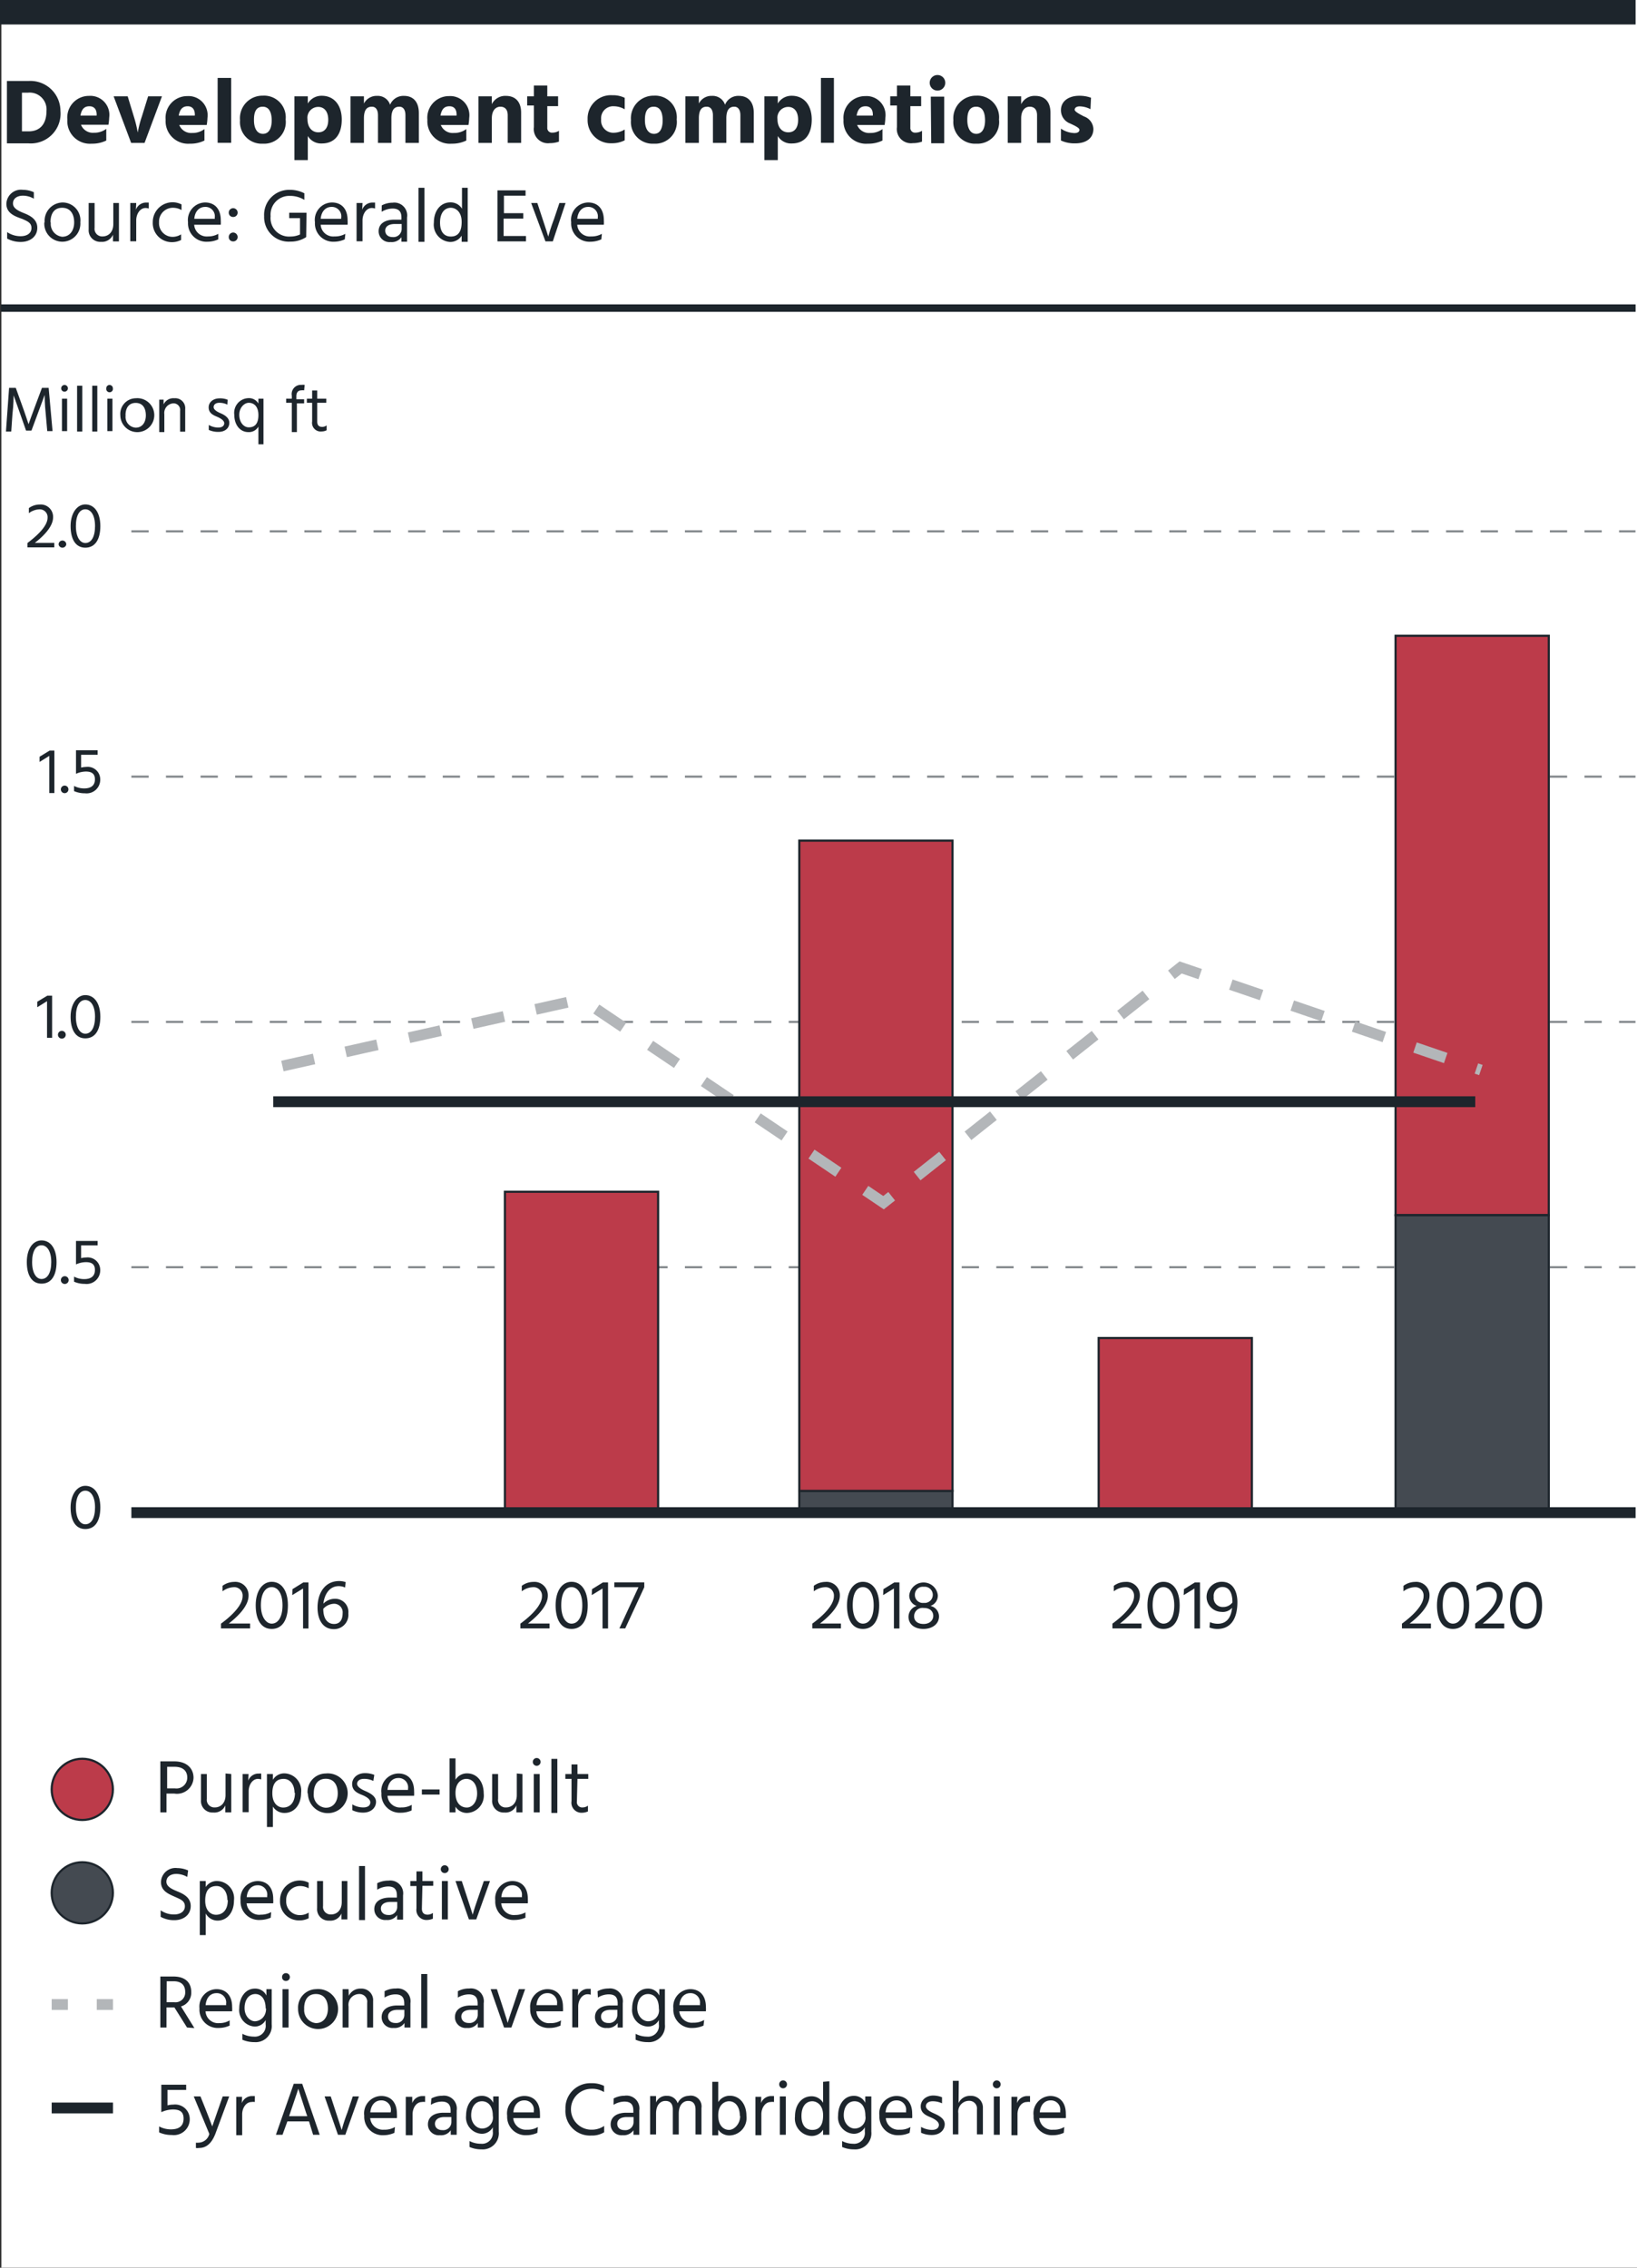 <?xml version="1.0" encoding="UTF-8"?> <svg xmlns="http://www.w3.org/2000/svg" viewBox="0 0 151.41 209.77"><rect x="0" y="0" width="151.41" height="209.77" fill="#333333" stroke="none"/><defs><style>.cls-1{fill:#fff;}.cls-2{fill:#1d252c;}.cls-3{fill:#bc3b4a;}.cls-3,.cls-4,.cls-5,.cls-8,.cls-9{stroke:#1d252c;}.cls-10,.cls-3,.cls-4,.cls-5,.cls-6,.cls-7{stroke-miterlimit:10;}.cls-3,.cls-4{stroke-width:0.2px;}.cls-4{fill:#444a51;}.cls-10,.cls-5,.cls-6,.cls-7,.cls-8,.cls-9{fill:none;}.cls-10,.cls-6{stroke:#b3b6b9;}.cls-7{stroke:#84898d;stroke-width:0.2px;stroke-dasharray:1.6;}.cls-8{stroke-width:0.69px;}.cls-9{stroke-width:2.27px;}.cls-10{stroke-dasharray:3;}</style></defs><g id="Legend"><rect class="cls-1" x="0.13" width="151.28" height="209.76"></rect><path class="cls-2" d="M16,162.93c1.12,0,1.77.63,1.77,1.52A1.53,1.53,0,0,1,16,165.91h-.73v1.74h-.57v-4.72Zm.06,2.5a1,1,0,0,0,1.13-1c0-.63-.41-1-1.18-1h-.68v2Z" transform="translate(0.13 0)"></path><path class="cls-2" d="M21.26,164.1v3.55h-.55V167a1.1,1.1,0,0,1-1.12.66,1.06,1.06,0,0,1-1.13-1.15V164.1H19v2.3a.7.7,0,0,0,.73.79c.58,0,1-.43,1-1.14v-2Z" transform="translate(0.13 0)"></path><path class="cls-2" d="M22.83,164.72a1,1,0,0,1,1-.66.71.71,0,0,1,.2,0v.54a1.11,1.11,0,0,0-.3-.05c-.52,0-.86.57-.86,1.14v1.94h-.56V164.1h.55Z" transform="translate(0.13 0)"></path><path class="cls-2" d="M25.11,164.64a1.21,1.21,0,0,1,1.1-.6,1.6,1.6,0,0,1,1.51,1.8c0,1.08-.61,1.86-1.53,1.86a1.24,1.24,0,0,1-1.08-.59V169h-.55V164.1h.55Zm2,1.2c0-.79-.43-1.29-1-1.29s-1.05.3-1.05,1.33.6,1.32,1,1.32C26.69,167.2,27.15,166.74,27.15,165.84Z" transform="translate(0.13 0)"></path><path class="cls-2" d="M28.32,165.9A1.7,1.7,0,0,1,30,164.05a1.84,1.84,0,1,1-1.65,1.85Zm.57,0A1.19,1.19,0,0,0,30,167.22c.75,0,1.11-.62,1.11-1.33s-.31-1.35-1.11-1.35S28.89,165.18,28.89,165.89Z" transform="translate(0.13 0)"></path><path class="cls-2" d="M34.4,164.74a1.87,1.87,0,0,0-.89-.19c-.37,0-.61.19-.61.46s.36.49.75.66,1,.46,1,1-.45,1-1.19,1a2.3,2.3,0,0,1-1-.22v-.54a2,2,0,0,0,1,.28c.45,0,.66-.19.66-.47s-.32-.51-.8-.7-.88-.43-.88-1,.51-1,1.16-1a2.24,2.24,0,0,1,.89.16Z" transform="translate(0.13 0)"></path><path class="cls-2" d="M37.94,167.47a2.44,2.44,0,0,1-1,.21,1.69,1.69,0,0,1-1.79-1.8,1.61,1.61,0,0,1,1.57-1.83c.87,0,1.45.57,1.45,1.64a3.31,3.31,0,0,1,0,.42H35.71A1.16,1.16,0,0,0,37,167.19a1.82,1.82,0,0,0,.95-.24Zm-.33-2a.87.87,0,0,0-.9-1c-.51,0-.93.37-1,1.1h1.9Z" transform="translate(0.13 0)"></path><path class="cls-2" d="M38.89,165.53h1.64V166H38.89Z" transform="translate(0.13 0)"></path><path class="cls-2" d="M42,164.63a1.23,1.23,0,0,1,1.08-.59c.89,0,1.53.75,1.53,1.86a1.61,1.61,0,0,1-1.52,1.8,1.23,1.23,0,0,1-1.09-.58v.53h-.55v-5H42Zm2,1.28c0-.92-.46-1.36-1-1.36-.4,0-1,.3-1,1.3s.54,1.35,1.05,1.35S44,166.68,44,165.91Z" transform="translate(0.13 0)"></path><path class="cls-2" d="M48.19,164.1v3.55h-.56V167a1.08,1.08,0,0,1-1.11.66,1.06,1.06,0,0,1-1.13-1.15V164.1h.55v2.3a.69.69,0,0,0,.73.79c.58,0,1-.43,1-1.14v-2Z" transform="translate(0.13 0)"></path><path class="cls-2" d="M49.51,162.62a.36.36,0,0,1,.36.36.36.36,0,0,1-.72,0A.36.36,0,0,1,49.51,162.62Zm-.27,1.48h.55v3.55h-.55Z" transform="translate(0.13 0)"></path><path class="cls-2" d="M50.87,162.7h.55v5h-.55Z" transform="translate(0.13 0)"></path><path class="cls-2" d="M53.23,166.63a.49.49,0,0,0,.54.56.86.86,0,0,0,.48-.16v.53a1.36,1.36,0,0,1-.52.12.93.93,0,0,1-1-1.07v-2.06h-.57v-.45h.57v-.89h.55v.89h1v.45h-1Z" transform="translate(0.13 0)"></path><path class="cls-2" d="M17.19,173.62a2.07,2.07,0,0,0-1-.28c-.57,0-.93.29-.93.72s.46.67,1,.89,1.25.55,1.25,1.36-.66,1.31-1.52,1.31a2.56,2.56,0,0,1-1.26-.31v-.6a2.15,2.15,0,0,0,1.24.38c.58,0,1-.27,1-.76s-.39-.63-.85-.84c-.62-.28-1.36-.54-1.36-1.4a1.34,1.34,0,0,1,1.51-1.29,2.49,2.49,0,0,1,1,.22Z" transform="translate(0.13 0)"></path><path class="cls-2" d="M18.9,174.55A1.22,1.22,0,0,1,20,174a1.6,1.6,0,0,1,1.51,1.8c0,1.08-.61,1.86-1.53,1.86A1.24,1.24,0,0,1,18.9,177V179h-.55V174h.55Zm2,1.21c0-.79-.43-1.3-1-1.3s-1.05.3-1.05,1.34.6,1.32,1,1.32C20.48,177.12,20.94,176.66,20.94,175.76Z" transform="translate(0.13 0)"></path><path class="cls-2" d="M24.91,177.39a2.57,2.57,0,0,1-1,.21,1.7,1.7,0,0,1-1.79-1.8A1.62,1.62,0,0,1,23.69,174c.86,0,1.45.57,1.45,1.64a3.47,3.47,0,0,1,0,.42H22.68A1.16,1.16,0,0,0,24,177.11a1.89,1.89,0,0,0,.95-.24Zm-.33-2a.86.86,0,0,0-.89-1c-.51,0-.94.37-1,1.1h1.9Z" transform="translate(0.13 0)"></path><path class="cls-2" d="M27.66,177.15a1.51,1.51,0,0,0,.76-.23v.52a1.82,1.82,0,0,1-.83.2,1.75,1.75,0,0,1-1.82-1.84,1.82,1.82,0,0,1,2.65-1.65v.52a1.59,1.59,0,0,0-.76-.21,1.28,1.28,0,0,0-1.32,1.35A1.26,1.26,0,0,0,27.66,177.15Z" transform="translate(0.13 0)"></path><path class="cls-2" d="M32,174v3.55h-.55V177a1.1,1.1,0,0,1-1.12.66,1.06,1.06,0,0,1-1.13-1.15V174h.55v2.3a.7.7,0,0,0,.73.79c.58,0,1-.43,1-1.14V174Z" transform="translate(0.13 0)"></path><path class="cls-2" d="M33.08,172.61h.55v5h-.55Z" transform="translate(0.13 0)"></path><path class="cls-2" d="M34.76,174.2a2.26,2.26,0,0,1,1.05-.24,1.19,1.19,0,0,1,1.34,1.36v2.25H36.6v-.42a1.09,1.09,0,0,1-1,.45,1,1,0,0,1-1.11-1c0-.68.56-1.07,1.45-1.07h.64v-.19c0-.53-.2-.84-.82-.84a2,2,0,0,0-1,.3ZM36,175.93c-.64,0-.9.29-.9.61s.23.6.69.6a.75.75,0,0,0,.82-.76v-.45Z" transform="translate(0.13 0)"></path><path class="cls-2" d="M38.89,176.54c0,.38.18.57.53.57a.87.87,0,0,0,.49-.16v.53a1.4,1.4,0,0,1-.52.12.93.93,0,0,1-1-1.07v-2.07h-.57V174h.57v-.89h.55V174h1v.44h-1Z" transform="translate(0.13 0)"></path><path class="cls-2" d="M41,172.54a.37.37,0,0,1,.37.36.36.36,0,0,1-.37.36.35.35,0,0,1-.36-.36A.36.36,0,0,1,41,172.54ZM40.74,174h.55v3.55h-.55Z" transform="translate(0.13 0)"></path><path class="cls-2" d="M42,174h.58l.49,1.49c.43,1.32.52,1.62.52,1.62s.06-.3.52-1.62l.51-1.49h.57l-1.27,3.55h-.68Z" transform="translate(0.13 0)"></path><path class="cls-2" d="M48.47,177.39a2.64,2.64,0,0,1-1,.21,1.69,1.69,0,0,1-1.79-1.8A1.61,1.61,0,0,1,47.24,174c.86,0,1.45.57,1.45,1.64a3.31,3.31,0,0,1,0,.42H46.23a1.17,1.17,0,0,0,1.29,1.08,1.92,1.92,0,0,0,.95-.24Zm-.33-2a.87.87,0,0,0-.9-1c-.51,0-.94.37-1,1.1h1.91Z" transform="translate(0.13 0)"></path><path class="cls-2" d="M17.17,187.55,16,185.69h-.73v1.86h-.57v-4.72H15.9c1.11,0,1.66.56,1.66,1.45a1.32,1.32,0,0,1-.95,1.32l1.24,2Zm-1.89-2.34H16a.9.9,0,0,0,1-.94c0-.62-.34-1-1.06-1h-.65Z" transform="translate(0.13 0)"></path><path class="cls-2" d="M21.11,187.37a2.41,2.41,0,0,1-1,.22,1.69,1.69,0,0,1-1.79-1.8A1.61,1.61,0,0,1,19.89,184c.86,0,1.45.57,1.45,1.64a3.15,3.15,0,0,1,0,.41H18.88a1.16,1.16,0,0,0,1.28,1.09,1.8,1.8,0,0,0,.95-.25Zm-.33-2a.86.86,0,0,0-.89-1c-.52,0-.94.37-1,1.11h1.9Z" transform="translate(0.13 0)"></path><path class="cls-2" d="M25,184v3.26a1.49,1.49,0,0,1-1.61,1.64,2.77,2.77,0,0,1-1.1-.22v-.55a2.31,2.31,0,0,0,1.06.26,1,1,0,0,0,1.09-1.13v-.4a1.14,1.14,0,0,1-1,.6A1.52,1.52,0,0,1,22,185.77c0-1,.57-1.82,1.44-1.82a1.13,1.13,0,0,1,1.07.64V184Zm-.56,1.79c0-1-.51-1.34-.95-1.34-.61,0-1,.54-1,1.3s.52,1.22.95,1.22S24.48,186.63,24.48,185.79Z" transform="translate(0.13 0)"></path><path class="cls-2" d="M26.32,182.52a.36.36,0,0,1,.36.37.35.35,0,0,1-.36.35.34.34,0,0,1-.36-.35A.35.35,0,0,1,26.32,182.52ZM26,184h.56v3.55H26Z" transform="translate(0.13 0)"></path><path class="cls-2" d="M27.44,185.8A1.7,1.7,0,0,1,29.09,184a1.85,1.85,0,1,1-1.65,1.85Zm.57,0a1.2,1.2,0,0,0,1.08,1.34c.74,0,1.11-.62,1.11-1.34s-.31-1.35-1.11-1.35S28,185.08,28,185.79Z" transform="translate(0.13 0)"></path><path class="cls-2" d="M32.13,184.62a1.17,1.17,0,0,1,1.12-.67,1.07,1.07,0,0,1,1.13,1.16v2.44h-.55v-2.29a.71.71,0,0,0-.72-.81,1,1,0,0,0-1,1.16v1.94h-.55V184h.55Z" transform="translate(0.13 0)"></path><path class="cls-2" d="M35.44,184.19a2.14,2.14,0,0,1,1.05-.25,1.19,1.19,0,0,1,1.34,1.36v2.25h-.55v-.42a1.08,1.08,0,0,1-1,.46,1,1,0,0,1-1.11-1c0-.69.56-1.08,1.45-1.08h.64v-.18c0-.53-.2-.85-.82-.85a1.9,1.9,0,0,0-1,.3Zm1.22,1.72c-.64,0-.9.29-.9.62s.22.6.69.6a.75.75,0,0,0,.82-.76v-.46Z" transform="translate(0.13 0)"></path><path class="cls-2" d="M38.83,182.6h.56v5h-.56Z" transform="translate(0.13 0)"></path><path class="cls-2" d="M42.22,184.19a2.14,2.14,0,0,1,1.05-.25,1.19,1.19,0,0,1,1.34,1.36v2.25h-.55v-.42a1.07,1.07,0,0,1-1,.46,1,1,0,0,1-1.11-1c0-.69.56-1.08,1.45-1.08h.65v-.18c0-.53-.21-.85-.83-.85a2,2,0,0,0-1,.3Zm1.22,1.72c-.64,0-.9.29-.9.62s.23.6.69.6a.76.76,0,0,0,.83-.76v-.46Z" transform="translate(0.13 0)"></path><path class="cls-2" d="M45.25,184h.58l.49,1.5c.43,1.32.51,1.62.51,1.62s.07-.3.53-1.62l.5-1.5h.58l-1.27,3.55h-.68Z" transform="translate(0.13 0)"></path><path class="cls-2" d="M51.71,187.37a2.4,2.4,0,0,1-1,.22,1.7,1.7,0,0,1-1.8-1.8A1.62,1.62,0,0,1,50.49,184c.86,0,1.45.57,1.45,1.64a3.15,3.15,0,0,1,0,.41H49.48a1.16,1.16,0,0,0,1.28,1.09,1.77,1.77,0,0,0,1-.25Zm-.32-2a.87.87,0,0,0-.9-1c-.51,0-.94.37-1,1.11h1.91Z" transform="translate(0.13 0)"></path><path class="cls-2" d="M53.32,184.62a1,1,0,0,1,1-.65h.19v.55a.76.76,0,0,0-.3-.05c-.51,0-.86.56-.86,1.13v1.94h-.55V184h.54Z" transform="translate(0.13 0)"></path><path class="cls-2" d="M55.14,184.19a2.11,2.11,0,0,1,1-.25,1.19,1.19,0,0,1,1.33,1.36v2.25H57v-.42a1.09,1.09,0,0,1-1,.46,1,1,0,0,1-1.1-1c0-.69.56-1.08,1.45-1.08H57v-.18c0-.53-.2-.85-.83-.85a1.9,1.9,0,0,0-1,.3Zm1.21,1.72c-.63,0-.89.29-.89.62s.22.6.68.6a.76.76,0,0,0,.83-.76v-.46Z" transform="translate(0.13 0)"></path><path class="cls-2" d="M61.37,184v3.26a1.49,1.49,0,0,1-1.61,1.64,2.77,2.77,0,0,1-1.1-.22v-.55a2.27,2.27,0,0,0,1.05.26,1,1,0,0,0,1.1-1.13v-.4a1.14,1.14,0,0,1-1,.6,1.52,1.52,0,0,1-1.47-1.69c0-1,.57-1.82,1.44-1.82a1.14,1.14,0,0,1,1.07.64V184Zm-.56,1.79c0-1-.51-1.34-1-1.34-.61,0-1,.54-1,1.3s.53,1.22,1,1.22A1,1,0,0,0,60.81,185.79Z" transform="translate(0.13 0)"></path><path class="cls-2" d="M64.94,187.37a2.48,2.48,0,0,1-1,.22,1.69,1.69,0,0,1-1.79-1.8A1.61,1.61,0,0,1,63.71,184c.86,0,1.45.57,1.45,1.64a3,3,0,0,1,0,.41H62.7A1.17,1.17,0,0,0,64,187.1a1.83,1.83,0,0,0,1-.25Zm-.33-2a.87.87,0,0,0-.9-1c-.51,0-.94.37-1,1.11h1.91Z" transform="translate(0.13 0)"></path><path class="cls-2" d="M15.36,194.75a2.11,2.11,0,0,1,.54-.07A1.35,1.35,0,0,1,17.42,196a1.47,1.47,0,0,1-1.66,1.49,2.76,2.76,0,0,1-1.17-.24v-.55a2.33,2.33,0,0,0,1.08.27c.77,0,1.18-.32,1.18-1s-.42-.84-1-.84a2.63,2.63,0,0,0-1.06.25v-2.54h2.3v.48H15.36Z" transform="translate(0.13 0)"></path><path class="cls-2" d="M17.79,193.92h.62l.47,1.17c.56,1.43.62,1.61.62,1.61l.56-1.61.41-1.17h.6l-1.28,3.46c-.39,1-.93,1.31-1.51,1.31a.92.92,0,0,1-.29,0v-.49a.93.93,0,0,0,.24,0,1.05,1.05,0,0,0,1-.81Z" transform="translate(0.13 0)"></path><path class="cls-2" d="M22.24,194.54a1,1,0,0,1,1-.65h.2v.55a.84.84,0,0,0-.31,0c-.51,0-.86.56-.86,1.13v1.94h-.55v-3.55h.54Z" transform="translate(0.13 0)"></path><path class="cls-2" d="M28.45,196.23h-2L26,197.47h-.61l1.65-4.72h.78l1.62,4.72h-.61Zm-.16-.48-.1-.28c-.65-2-.73-2.26-.73-2.26s-.08.29-.76,2.27l-.09.27Z" transform="translate(0.13 0)"></path><path class="cls-2" d="M29.89,193.92h.57l.49,1.5c.44,1.32.52,1.62.52,1.62a16.58,16.58,0,0,1,.53-1.62l.5-1.5h.57l-1.26,3.55h-.68Z" transform="translate(0.13 0)"></path><path class="cls-2" d="M36.35,197.29a2.44,2.44,0,0,1-1,.22,1.7,1.7,0,0,1-1.79-1.8,1.61,1.61,0,0,1,1.57-1.83c.86,0,1.45.57,1.45,1.64a3,3,0,0,1,0,.41H34.11A1.18,1.18,0,0,0,35.4,197a1.82,1.82,0,0,0,1-.25Zm-.33-2a.87.87,0,0,0-.9-1c-.51,0-.93.37-1,1.11H36Z" transform="translate(0.13 0)"></path><path class="cls-2" d="M38,194.54a1,1,0,0,1,1-.65h.19v.55a.76.76,0,0,0-.3,0c-.52,0-.86.56-.86,1.13v1.94H37.4v-3.55H38Z" transform="translate(0.13 0)"></path><path class="cls-2" d="M39.77,194.11a2.14,2.14,0,0,1,1-.25,1.19,1.19,0,0,1,1.34,1.36v2.25h-.55v-.42a1.07,1.07,0,0,1-1,.46,1,1,0,0,1-1.11-1c0-.69.56-1.08,1.45-1.08h.65v-.18c0-.53-.21-.85-.83-.85a2,2,0,0,0-1,.3ZM41,195.83c-.64,0-.9.29-.9.62s.23.59.69.59a.75.75,0,0,0,.83-.75v-.46Z" transform="translate(0.13 0)"></path><path class="cls-2" d="M46,193.92v3.26a1.49,1.49,0,0,1-1.6,1.64,2.7,2.7,0,0,1-1.1-.22v-.55a2.23,2.23,0,0,0,1.05.25,1,1,0,0,0,1.1-1.12v-.4a1.16,1.16,0,0,1-1,.6,1.52,1.52,0,0,1-1.47-1.7c0-1,.56-1.81,1.44-1.81a1.14,1.14,0,0,1,1.07.64v-.59Zm-.55,1.79c0-1-.52-1.34-1-1.34-.62,0-1,.54-1,1.3s.52,1.22,1,1.22A1,1,0,0,0,45.45,195.71Z" transform="translate(0.13 0)"></path><path class="cls-2" d="M49.57,197.29a2.41,2.41,0,0,1-1,.22,1.7,1.7,0,0,1-1.79-1.8,1.61,1.61,0,0,1,1.58-1.83c.86,0,1.45.57,1.45,1.64a3.15,3.15,0,0,1,0,.41H47.34A1.17,1.17,0,0,0,48.62,197a1.8,1.8,0,0,0,1-.25Zm-.33-2a.86.86,0,0,0-.89-1c-.51,0-.94.37-1,1.11h1.9Z" transform="translate(0.13 0)"></path><path class="cls-2" d="M55.74,193.52a2.09,2.09,0,0,0-1.2-.3A1.89,1.89,0,0,0,54.6,197a2,2,0,0,0,1.15-.35v.59a2.17,2.17,0,0,1-1.19.3,2.27,2.27,0,0,1-2.39-2.44,2.3,2.3,0,0,1,2.37-2.4,2.5,2.5,0,0,1,1.2.25Z" transform="translate(0.13 0)"></path><path class="cls-2" d="M56.63,194.11a2.14,2.14,0,0,1,1-.25A1.19,1.19,0,0,1,59,195.22v2.25h-.54v-.42a1.09,1.09,0,0,1-1,.46,1,1,0,0,1-1.11-1c0-.69.57-1.08,1.45-1.08h.65v-.18c0-.53-.2-.85-.83-.85a2,2,0,0,0-1,.3Zm1.22,1.72c-.63,0-.89.29-.89.62s.22.59.68.59a.75.75,0,0,0,.83-.75v-.46Z" transform="translate(0.13 0)"></path><path class="cls-2" d="M60.55,194.49a1,1,0,0,1,1-.62,1,1,0,0,1,1,.69,1.12,1.12,0,0,1,1-.69A1,1,0,0,1,64.75,195v2.44H64.2v-2.3c0-.51-.22-.8-.68-.8s-.87.37-.87,1.16v1.94H62.1v-2.3c0-.51-.21-.8-.68-.8s-.87.37-.87,1.16v1.94H60v-3.55h.55Z" transform="translate(0.13 0)"></path><path class="cls-2" d="M66.3,194.45a1.25,1.25,0,0,1,1.08-.59c.89,0,1.53.75,1.53,1.87a1.61,1.61,0,0,1-1.52,1.8A1.24,1.24,0,0,1,66.3,197v.52h-.55v-4.95h.55Zm2,1.28c0-.91-.46-1.36-1-1.36-.4,0-1,.3-1,1.3s.54,1.35,1,1.35S68.33,196.5,68.33,195.73Z" transform="translate(0.13 0)"></path><path class="cls-2" d="M70.26,194.54a1,1,0,0,1,1-.65h.2v.55a.84.84,0,0,0-.31,0c-.51,0-.86.56-.86,1.13v1.94h-.55v-3.55h.54Z" transform="translate(0.13 0)"></path><path class="cls-2" d="M72.3,192.44a.36.36,0,0,1,.36.37.36.36,0,0,1-.72,0A.36.36,0,0,1,72.3,192.44ZM72,193.92h.55v3.55H72Z" transform="translate(0.13 0)"></path><path class="cls-2" d="M76.58,192.52v4.95H76V197a1.23,1.23,0,0,1-1.09.58,1.61,1.61,0,0,1-1.51-1.8c0-1.12.64-1.87,1.53-1.87a1.23,1.23,0,0,1,1.07.6v-1.94ZM76,195.67c0-1-.61-1.3-1-1.3-.56,0-1,.45-1,1.36s.43,1.29,1,1.29S76,196.7,76,195.67Z" transform="translate(0.13 0)"></path><path class="cls-2" d="M80.46,193.92v3.26a1.49,1.49,0,0,1-1.6,1.64,2.74,2.74,0,0,1-1.1-.22v-.55a2.23,2.23,0,0,0,1,.25,1,1,0,0,0,1.1-1.12v-.4a1.16,1.16,0,0,1-1,.6,1.52,1.52,0,0,1-1.47-1.7c0-1,.56-1.81,1.44-1.81a1.14,1.14,0,0,1,1.07.64v-.59Zm-.55,1.79c0-1-.52-1.34-1-1.34-.62,0-1,.54-1,1.3s.53,1.22,1,1.22A1,1,0,0,0,79.91,195.71Z" transform="translate(0.13 0)"></path><path class="cls-2" d="M84,197.29a2.41,2.41,0,0,1-1,.22,1.7,1.7,0,0,1-1.79-1.8,1.61,1.61,0,0,1,1.58-1.83c.86,0,1.45.57,1.45,1.64a3.15,3.15,0,0,1,0,.41H81.8A1.17,1.17,0,0,0,83.08,197a1.77,1.77,0,0,0,1-.25Zm-.33-2a.86.86,0,0,0-.89-1c-.51,0-.94.37-1,1.11h1.9Z" transform="translate(0.13 0)"></path><path class="cls-2" d="M87,194.56a2,2,0,0,0-.88-.19c-.38,0-.61.19-.61.46s.35.49.74.66,1,.46,1,1-.45,1-1.19,1a2.32,2.32,0,0,1-1-.21v-.54a2.07,2.07,0,0,0,1,.28c.44,0,.65-.2.65-.47s-.32-.51-.8-.71-.88-.43-.88-1,.51-1,1.16-1A2.27,2.27,0,0,1,87,194Z" transform="translate(0.13 0)"></path><path class="cls-2" d="M88.53,194.54a1.15,1.15,0,0,1,1.12-.67A1.08,1.08,0,0,1,90.78,195v2.43h-.55v-2.3a.71.71,0,0,0-.72-.8,1,1,0,0,0-1,1.16v1.94H88v-4.95h.55Z" transform="translate(0.13 0)"></path><path class="cls-2" d="M92.06,192.44a.36.36,0,0,1,.36.37.36.36,0,0,1-.72,0A.36.36,0,0,1,92.06,192.44Zm-.27,1.48h.55v3.55h-.55Z" transform="translate(0.13 0)"></path><path class="cls-2" d="M93.94,194.54a1,1,0,0,1,1-.65h.2v.55a.82.82,0,0,0-.3,0c-.52,0-.86.56-.86,1.13v1.94h-.56v-3.55h.55Z" transform="translate(0.13 0)"></path><path class="cls-2" d="M98.26,197.29a2.41,2.41,0,0,1-1,.22,1.7,1.7,0,0,1-1.79-1.8A1.61,1.61,0,0,1,97,193.88c.86,0,1.45.57,1.45,1.64a3.15,3.15,0,0,1,0,.41H96A1.17,1.17,0,0,0,97.31,197a1.77,1.77,0,0,0,1-.25Zm-.33-2a.86.86,0,0,0-.89-1c-.51,0-.94.37-1,1.11h1.9Z" transform="translate(0.13 0)"></path><circle class="cls-3" cx="7.61" cy="165.52" r="2.83"></circle><circle class="cls-4" cx="7.61" cy="175.09" r="2.83"></circle><line class="cls-5" x1="4.78" y1="194.99" x2="10.45" y2="194.99"></line><line class="cls-6" x1="4.78" y1="185.42" x2="6.28" y2="185.42"></line><line class="cls-6" x1="8.95" y1="185.42" x2="10.45" y2="185.42"></line></g><g id="horizontal_lines_source" data-name="horizontal lines &amp; source"><line class="cls-7" x1="12.15" y1="49.15" x2="151.27" y2="49.15"></line><line class="cls-7" x1="12.15" y1="71.84" x2="151.27" y2="71.84"></line><line class="cls-7" x1="12.15" y1="94.53" x2="151.27" y2="94.53"></line><line class="cls-7" x1="12.15" y1="117.22" x2="151.27" y2="117.22"></line><path class="cls-2" d="M3,18.38a2,2,0,0,0-1-.28c-.58,0-.93.29-.93.72s.45.67,1,.89,1.25.55,1.25,1.36-.66,1.31-1.53,1.31a2.61,2.61,0,0,1-1.26-.31v-.6a2.2,2.2,0,0,0,1.25.38c.58,0,1-.27,1-.76s-.39-.63-.85-.84C1.2,20,.46,19.71.46,18.85A1.35,1.35,0,0,1,2,17.56a2.41,2.41,0,0,1,1,.22Z" transform="translate(0.13 0)"></path><path class="cls-2" d="M4,20.58a1.7,1.7,0,0,1,1.65-1.85A1.65,1.65,0,0,1,7.3,20.56a1.67,1.67,0,1,1-3.33,0Zm.57,0A1.19,1.19,0,0,0,5.62,21.9c.74,0,1.11-.62,1.11-1.33s-.31-1.35-1.11-1.35S4.54,19.85,4.54,20.57Z" transform="translate(0.13 0)"></path><path class="cls-2" d="M10.87,18.78v3.55h-.55v-.62a1.1,1.1,0,0,1-1.11.66,1.07,1.07,0,0,1-1.14-1.15V18.78h.55v2.3a.7.7,0,0,0,.73.79c.58,0,1-.43,1-1.14V18.78Z" transform="translate(0.13 0)"></path><path class="cls-2" d="M12.44,19.4a1,1,0,0,1,1-.66h.19v.55a1,1,0,0,0-.3-.05c-.52,0-.86.57-.86,1.14v1.94h-.55V18.78h.55Z" transform="translate(0.13 0)"></path><path class="cls-2" d="M15.86,21.91a1.51,1.51,0,0,0,.76-.23v.52a1.82,1.82,0,0,1-.83.2A1.76,1.76,0,0,1,14,20.56a1.83,1.83,0,0,1,2.66-1.65v.52a1.59,1.59,0,0,0-.76-.21,1.28,1.28,0,0,0-1.32,1.35A1.26,1.26,0,0,0,15.86,21.91Z" transform="translate(0.13 0)"></path><path class="cls-2" d="M20.06,22.14a2.4,2.4,0,0,1-1,.22,1.7,1.7,0,0,1-1.8-1.8,1.62,1.62,0,0,1,1.58-1.83c.86,0,1.45.57,1.45,1.64a3.47,3.47,0,0,1,0,.42H17.83a1.16,1.16,0,0,0,1.28,1.08,1.86,1.86,0,0,0,.95-.24Zm-.33-2a.86.86,0,0,0-.89-1c-.51,0-.94.37-1,1.1h1.9Z" transform="translate(0.13 0)"></path><path class="cls-2" d="M21.43,19.26a.41.41,0,0,1,.42.41.4.4,0,0,1-.42.4.39.39,0,0,1-.4-.4A.4.4,0,0,1,21.43,19.26Zm0,2.25a.42.42,0,0,1,.42.42.4.4,0,0,1-.42.4.39.39,0,0,1-.4-.4A.41.41,0,0,1,21.43,21.51Z" transform="translate(0.13 0)"></path><path class="cls-2" d="M28.19,21.93h0v0a2.55,2.55,0,0,1-1.46.42A2.27,2.27,0,0,1,24.3,20a2.31,2.31,0,0,1,2.34-2.44,2.89,2.89,0,0,1,1.38.32v.61a2.5,2.5,0,0,0-1.34-.37A1.73,1.73,0,0,0,24.9,20a1.71,1.71,0,0,0,1.84,1.88,2.13,2.13,0,0,0,.88-.19V20.18h-1v-.5h1.6Z" transform="translate(0.13 0)"></path><path class="cls-2" d="M31.76,22.14a2.44,2.44,0,0,1-1,.22A1.69,1.69,0,0,1,29,20.56a1.61,1.61,0,0,1,1.57-1.83c.87,0,1.45.57,1.45,1.64a3.31,3.31,0,0,1,0,.42H29.53a1.16,1.16,0,0,0,1.28,1.08,1.92,1.92,0,0,0,1-.24Zm-.33-2a.87.87,0,0,0-.9-1c-.51,0-.93.37-1,1.1h1.9Z" transform="translate(0.13 0)"></path><path class="cls-2" d="M33.37,19.4a1,1,0,0,1,1-.66h.19v.55a1,1,0,0,0-.3-.05c-.52,0-.86.57-.86,1.14v1.94h-.55V18.78h.55Z" transform="translate(0.13 0)"></path><path class="cls-2" d="M35.18,19a2.14,2.14,0,0,1,1-.25,1.19,1.19,0,0,1,1.34,1.36v2.25H37v-.42a1.09,1.09,0,0,1-1,.45,1,1,0,0,1-1.11-1c0-.68.56-1.07,1.45-1.07H37v-.19c0-.53-.21-.84-.83-.84a2,2,0,0,0-1,.3Zm1.22,1.72c-.64,0-.9.28-.9.61s.23.6.69.6a.76.76,0,0,0,.83-.76v-.45Z" transform="translate(0.13 0)"></path><path class="cls-2" d="M38.58,17.37h.55v5h-.55Z" transform="translate(0.13 0)"></path><path class="cls-2" d="M43.13,17.37v5h-.56V21.8a1.23,1.23,0,0,1-1.09.58A1.6,1.6,0,0,1,40,20.58c0-1.11.64-1.86,1.53-1.86a1.21,1.21,0,0,1,1.07.59V17.37Zm-.56,3.16c0-1-.6-1.31-1-1.31-.56,0-1,.45-1,1.37s.43,1.29,1,1.29S42.57,21.56,42.57,20.53Z" transform="translate(0.13 0)"></path><path class="cls-2" d="M48.52,21.83v.5H45.88V17.61h2.6v.49h-2v1.62h1.79v.5H46.45v1.61Z" transform="translate(0.13 0)"></path><path class="cls-2" d="M49,18.78h.57l.49,1.49c.44,1.32.52,1.62.52,1.62a16.58,16.58,0,0,1,.53-1.62l.5-1.49h.57L51,22.33h-.68Z" transform="translate(0.13 0)"></path><path class="cls-2" d="M55.49,22.14a2.44,2.44,0,0,1-1,.22,1.69,1.69,0,0,1-1.79-1.8,1.61,1.61,0,0,1,1.57-1.83c.87,0,1.45.57,1.45,1.64a3.31,3.31,0,0,1,0,.42H53.26a1.16,1.16,0,0,0,1.28,1.08,1.92,1.92,0,0,0,1-.24Zm-.33-2a.87.87,0,0,0-.9-1c-.51,0-.93.37-1,1.1h1.9Z" transform="translate(0.13 0)"></path><line class="cls-8" x1="0.09" y1="28.5" x2="151.28" y2="28.5"></line><path class="cls-2" d="M2.52,7.49a2.78,2.78,0,0,1,2.94,2.77,2.75,2.75,0,0,1-2.95,3h-2V7.49Zm0,4.66c1.06,0,1.65-.69,1.65-1.89A1.56,1.56,0,0,0,2.48,8.57H1.9v3.58Z" transform="translate(0.13 0)"></path><path class="cls-2" d="M9.7,13a2.94,2.94,0,0,1-1.35.29A2.09,2.09,0,0,1,6.1,11.06a2,2,0,0,1,2-2.19,1.76,1.76,0,0,1,1.87,2,5.08,5.08,0,0,1-.07.67H7.36a1.18,1.18,0,0,0,1.2.74,1.84,1.84,0,0,0,1.14-.36Zm-.89-2.41c0-.42-.19-.76-.67-.76s-.72.27-.83.86h1.5Z" transform="translate(0.13 0)"></path><path class="cls-2" d="M10.38,8.91h1.3l.56,1.84a11.63,11.63,0,0,1,.37,1.51A10.35,10.35,0,0,1,13,10.75l.57-1.84h1.28l-1.61,4.31H12Z" transform="translate(0.13 0)"></path><path class="cls-2" d="M18.78,13a2.89,2.89,0,0,1-1.35.29,2.08,2.08,0,0,1-2.24-2.21,2,2,0,0,1,2-2.19,1.77,1.77,0,0,1,1.87,2,5.08,5.08,0,0,1-.07.67H16.45a1.18,1.18,0,0,0,1.2.74,1.81,1.81,0,0,0,1.13-.36Zm-.89-2.41c0-.42-.19-.76-.66-.76s-.72.27-.83.86h1.49Z" transform="translate(0.13 0)"></path><path class="cls-2" d="M20,7.21h1.25v6H20Z" transform="translate(0.13 0)"></path><path class="cls-2" d="M22.07,11.12a2.08,2.08,0,0,1,2.11-2.27,2,2,0,0,1,2.11,2.2,2,2,0,0,1-2.11,2.24A2,2,0,0,1,22.07,11.12Zm1.29,0c0,.69.25,1.26.83,1.26s.81-.55.81-1.24-.21-1.27-.83-1.27S23.36,10.38,23.36,11.07Z" transform="translate(0.13 0)"></path><path class="cls-2" d="M28.34,9.58a1.46,1.46,0,0,1,1.3-.72c1.1,0,1.84.84,1.84,2.2s-.64,2.21-1.84,2.21a1.43,1.43,0,0,1-1.3-.69v2.23H27.1V8.91h1.24Zm1.89,1.5c0-.82-.42-1.19-.92-1.19a1,1,0,0,0-1,1.13c0,.75.41,1.22,1,1.22S30.23,11.81,30.23,11.08Z" transform="translate(0.13 0)"></path><path class="cls-2" d="M33.53,9.58a1.31,1.31,0,0,1,1.22-.71,1.19,1.19,0,0,1,1.2.82,1.33,1.33,0,0,1,1.29-.82c.83,0,1.37.53,1.37,1.59v2.76H37.37V10.66c0-.48-.19-.79-.56-.79s-.74.17-.74,1.08v2.27H34.83V10.66c0-.48-.19-.79-.56-.79s-.74.17-.74,1.08v2.27H32.29V8.91h1.24Z" transform="translate(0.13 0)"></path><path class="cls-2" d="M43,13a3,3,0,0,1-1.36.29,2.08,2.08,0,0,1-2.24-2.21,2,2,0,0,1,2-2.19,1.77,1.77,0,0,1,1.87,2,5.08,5.08,0,0,1-.07.67H40.64a1.18,1.18,0,0,0,1.2.74A1.86,1.86,0,0,0,43,11.94Zm-.9-2.41c0-.42-.18-.76-.66-.76s-.72.27-.83.86h1.49Z" transform="translate(0.13 0)"></path><path class="cls-2" d="M45.36,9.64a1.37,1.37,0,0,1,1.3-.77c.86,0,1.41.52,1.41,1.56v2.79H46.83V10.66c0-.53-.26-.79-.68-.79s-.79.33-.79,1.08v2.27H44.12V8.91h1.24Z" transform="translate(0.13 0)"></path><path class="cls-2" d="M50.49,11.8a.43.43,0,0,0,.47.47,1.15,1.15,0,0,0,.61-.17v1a2.53,2.53,0,0,1-.85.14,1.31,1.31,0,0,1-1.47-1.48v-2h-.62V8.91h.62v-1h1.24v1h1v.91h-1Z" transform="translate(0.13 0)"></path><path class="cls-2" d="M56.65,12.28a2,2,0,0,0,1-.3v1a2.57,2.57,0,0,1-1.21.27,2.13,2.13,0,0,1-2.22-2.21,2.15,2.15,0,0,1,2.3-2.23,2.43,2.43,0,0,1,1.13.24v1.06a2,2,0,0,0-1-.28,1.11,1.11,0,0,0-1.18,1.21A1.13,1.13,0,0,0,56.65,12.28Z" transform="translate(0.13 0)"></path><path class="cls-2" d="M58.23,11.12a2.09,2.09,0,0,1,2.12-2.27,2,2,0,0,1,2.11,2.2,2,2,0,0,1-2.11,2.24A2,2,0,0,1,58.23,11.12Zm1.29,0c0,.69.26,1.26.84,1.26s.8-.55.8-1.24-.2-1.27-.82-1.27S59.52,10.38,59.52,11.07Z" transform="translate(0.13 0)"></path><path class="cls-2" d="M64.51,9.58a1.29,1.29,0,0,1,1.21-.71,1.2,1.2,0,0,1,1.21.82,1.31,1.31,0,0,1,1.28-.82c.83,0,1.38.53,1.38,1.59v2.76H68.35V10.66c0-.48-.2-.79-.56-.79s-.74.17-.74,1.08v2.27H65.81V10.66c0-.48-.2-.79-.57-.79s-.73.17-.73,1.08v2.27H63.26V8.91h1.25Z" transform="translate(0.13 0)"></path><path class="cls-2" d="M71.81,9.58a1.46,1.46,0,0,1,1.3-.72c1.1,0,1.84.84,1.84,2.2s-.64,2.21-1.84,2.21a1.42,1.42,0,0,1-1.3-.69v2.23H70.57V8.91h1.24Zm1.88,1.5c0-.82-.41-1.19-.91-1.19a1,1,0,0,0-1,1.13c0,.75.4,1.22,1,1.22S73.69,11.81,73.69,11.08Z" transform="translate(0.13 0)"></path><path class="cls-2" d="M75.8,7.21H77v6H75.8Z" transform="translate(0.13 0)"></path><path class="cls-2" d="M81.49,13a2.94,2.94,0,0,1-1.35.29,2.08,2.08,0,0,1-2.25-2.21,2,2,0,0,1,2-2.19,1.76,1.76,0,0,1,1.87,2,5.08,5.08,0,0,1-.07.67H79.15a1.18,1.18,0,0,0,1.2.74,1.84,1.84,0,0,0,1.14-.36Zm-.89-2.41c0-.42-.19-.76-.67-.76s-.72.27-.83.86h1.5Z" transform="translate(0.13 0)"></path><path class="cls-2" d="M84.07,11.8a.43.43,0,0,0,.48.47,1.14,1.14,0,0,0,.6-.17v1a2.53,2.53,0,0,1-.85.14,1.31,1.31,0,0,1-1.47-1.48v-2h-.62V8.91h.62v-1h1.24v1h1v.91h-1Z" transform="translate(0.13 0)"></path><path class="cls-2" d="M86.58,6.94a.72.72,0,0,1,.72.72.72.72,0,1,1-1.44,0A.72.72,0,0,1,86.58,6.94Zm-.62,2H87.2v4.31H86Z" transform="translate(0.13 0)"></path><path class="cls-2" d="M88.05,11.12a2.09,2.09,0,0,1,2.12-2.27,2,2,0,0,1,2.1,2.2,2,2,0,0,1-2.1,2.24A2,2,0,0,1,88.05,11.12Zm1.29,0c0,.69.26,1.26.83,1.26s.81-.55.81-1.24-.2-1.27-.82-1.27S89.34,10.38,89.34,11.07Z" transform="translate(0.13 0)"></path><path class="cls-2" d="M94.32,9.64a1.37,1.37,0,0,1,1.3-.77c.86,0,1.41.52,1.41,1.56v2.79H95.79V10.66c0-.53-.26-.79-.68-.79s-.79.33-.79,1.08v2.27H93.08V8.91h1.24Z" transform="translate(0.13 0)"></path><path class="cls-2" d="M100.73,10.1a2.2,2.2,0,0,0-1-.26c-.31,0-.46.14-.46.31s.43.4.86.62a1.29,1.29,0,0,1,.87,1.15c0,.88-.69,1.34-1.67,1.34A3,3,0,0,1,98,13v-1.1a2.34,2.34,0,0,0,1.24.41c.29,0,.47-.11.47-.3s-.44-.39-.87-.59A1.3,1.3,0,0,1,98,10.19c0-.87.77-1.33,1.68-1.33a3.09,3.09,0,0,1,1.1.18Z" transform="translate(0.13 0)"></path><line class="cls-9" y1="1.13" x2="151.28" y2="1.13"></line></g><g id="axis_labels" data-name="axis labels"><path class="cls-2" d="M7.76,137.44c.84,0,1.39.75,1.39,2s-.48,2-1.39,2-1.36-.8-1.36-2S7,137.44,7.76,137.44Zm0,3.56c.54,0,.9-.54.9-1.57s-.41-1.54-.9-1.54-.87.5-.87,1.54S7.29,141,7.76,141Z" transform="translate(0.13 0)"></path><path class="cls-2" d="M3.71,114.74c.84,0,1.39.76,1.39,2s-.48,2-1.39,2-1.36-.8-1.36-2S2.9,114.74,3.71,114.74Zm0,3.57c.54,0,.9-.55.9-1.57s-.4-1.55-.9-1.55-.87.51-.87,1.55S3.24,118.31,3.71,118.31Z" transform="translate(0.13 0)"></path><path class="cls-2" d="M5.86,118.05a.36.36,0,1,1-.36.36A.36.36,0,0,1,5.86,118.05Z" transform="translate(0.13 0)"></path><path class="cls-2" d="M7.37,116.38a2,2,0,0,1,.47-.06,1.16,1.16,0,0,1,1.3,1.17,1.26,1.26,0,0,1-1.42,1.27,2.46,2.46,0,0,1-1-.2v-.47a2,2,0,0,0,.93.23c.65,0,1-.28,1-.85s-.36-.72-.84-.72a2.26,2.26,0,0,0-.91.21v-2.17h2v.41H7.37Z" transform="translate(0.13 0)"></path><path class="cls-2" d="M4.89,50.22v.41H2.41v-.4c.9-.68,1.86-1.57,1.86-2.34a.72.72,0,0,0-.8-.77,1.68,1.68,0,0,0-.93.35V47a1.7,1.7,0,0,1,1-.33,1.14,1.14,0,0,1,1.24,1.18c0,.76-.69,1.59-1.69,2.37Z" transform="translate(0.13 0)"></path><path class="cls-2" d="M5.65,50a.36.36,0,0,1,.35.36.36.36,0,0,1-.71,0A.36.36,0,0,1,5.65,50Z" transform="translate(0.13 0)"></path><path class="cls-2" d="M7.76,46.66c.84,0,1.39.76,1.39,2s-.48,2-1.39,2-1.36-.8-1.36-2S7,46.66,7.76,46.66Zm0,3.57c.54,0,.9-.54.9-1.57s-.4-1.55-.9-1.55-.87.51-.87,1.55S7.29,50.23,7.76,50.23Z" transform="translate(0.13 0)"></path><path class="cls-2" d="M3.53,70l.93-.57H4.9v3.93H4.43V69.92l-.9.56Z" transform="translate(0.13 0)"></path><path class="cls-2" d="M5.86,72.67A.35.35,0,1,1,5.5,73,.35.35,0,0,1,5.86,72.67Z" transform="translate(0.13 0)"></path><path class="cls-2" d="M7.37,71a2.63,2.63,0,0,1,.47-.06,1.16,1.16,0,0,1,1.3,1.17,1.26,1.26,0,0,1-1.42,1.27,2.46,2.46,0,0,1-1-.2V72.7a2,2,0,0,0,.93.23c.65,0,1-.28,1-.84s-.36-.72-.84-.72a2.26,2.26,0,0,0-.91.21V69.4h2v.42H7.37Z" transform="translate(0.13 0)"></path><path class="cls-2" d="M3.32,92.66l.93-.56h.44V96H4.22V92.61l-.9.56Z" transform="translate(0.13 0)"></path><path class="cls-2" d="M5.65,95.36a.36.36,0,0,1,0,.71.36.36,0,1,1,0-.71Z" transform="translate(0.13 0)"></path><path class="cls-2" d="M7.76,92.05c.84,0,1.39.76,1.39,2s-.48,2-1.39,2-1.36-.81-1.36-2S7,92.05,7.76,92.05Zm0,3.57c.54,0,.9-.55.9-1.57s-.4-1.55-.9-1.55-.87.5-.87,1.55S7.29,95.62,7.76,95.62Z" transform="translate(0.13 0)"></path><path class="cls-2" d="M23,150.18v.45H20.31v-.44c1-.73,2-1.71,2-2.54a.77.77,0,0,0-.86-.83,1.84,1.84,0,0,0-1,.38v-.51a1.85,1.85,0,0,1,1.06-.36,1.23,1.23,0,0,1,1.35,1.27c0,.83-.74,1.73-1.83,2.58Z" transform="translate(0.13 0)"></path><path class="cls-2" d="M25,146.32c.91,0,1.5.82,1.5,2.17s-.52,2.19-1.5,2.19-1.48-.87-1.48-2.19S24.15,146.32,25,146.32Zm0,3.87c.58,0,1-.59,1-1.7s-.44-1.68-1-1.68-1,.55-1,1.68S24.51,150.19,25,150.19Z" transform="translate(0.13 0)"></path><path class="cls-2" d="M26.92,147l1-.62h.48v4.26h-.5v-3.7l-1,.61Z" transform="translate(0.13 0)"></path><path class="cls-2" d="M31.79,146.85a1.38,1.38,0,0,0-.59-.13c-.86,0-1.32.76-1.42,1.62a1.49,1.49,0,0,1,1.06-.45,1.22,1.22,0,0,1,1.25,1.35,1.33,1.33,0,0,1-1.34,1.46c-1,0-1.51-.85-1.51-2,0-1.36.7-2.45,2-2.45a1.79,1.79,0,0,1,.6.1Zm-.23,2.38a.79.79,0,0,0-.79-.88,1.4,1.4,0,0,0-1,.47c0,1,.45,1.4,1,1.4S31.56,149.81,31.56,149.23Z" transform="translate(0.13 0)"></path><path class="cls-2" d="M50.7,150.18v.45H48v-.44c1-.73,2-1.71,2-2.54a.78.78,0,0,0-.87-.83,1.78,1.78,0,0,0-1,.38v-.51a1.81,1.81,0,0,1,1.06-.36,1.24,1.24,0,0,1,1.35,1.27c0,.83-.75,1.73-1.84,2.58Z" transform="translate(0.13 0)"></path><path class="cls-2" d="M52.73,146.32c.91,0,1.5.82,1.5,2.17s-.52,2.19-1.5,2.19-1.47-.87-1.47-2.19S51.85,146.32,52.73,146.32Zm0,3.87c.59,0,1-.59,1-1.7s-.45-1.68-1-1.68-.95.55-.95,1.68S52.22,150.19,52.73,150.19Z" transform="translate(0.13 0)"></path><path class="cls-2" d="M54.63,147l1-.62h.48v4.26h-.51v-3.7l-1,.61Z" transform="translate(0.13 0)"></path><path class="cls-2" d="M59.46,146.37v.45l-1.76,3.81h-.54l1.76-3.81H56.69v-.45Z" transform="translate(0.13 0)"></path><path class="cls-2" d="M77.65,150.18v.45H75v-.44c1-.73,2-1.71,2-2.54a.77.77,0,0,0-.86-.83,1.84,1.84,0,0,0-1,.38v-.51a1.85,1.85,0,0,1,1.06-.36,1.23,1.23,0,0,1,1.35,1.27c0,.83-.74,1.73-1.84,2.58Z" transform="translate(0.13 0)"></path><path class="cls-2" d="M79.68,146.32c.91,0,1.51.82,1.51,2.17s-.52,2.19-1.51,2.19-1.47-.87-1.47-2.19S78.81,146.32,79.68,146.32Zm0,3.87c.59,0,1-.59,1-1.7s-.44-1.68-1-1.68-.94.55-.94,1.68S79.17,150.19,79.68,150.19Z" transform="translate(0.13 0)"></path><path class="cls-2" d="M81.58,147l1-.62h.48v4.26h-.51v-3.7l-1,.61Z" transform="translate(0.13 0)"></path><path class="cls-2" d="M86.72,149.52c0,.72-.64,1.16-1.44,1.16s-1.38-.42-1.38-1.13a1.06,1.06,0,0,1,.76-1,1,1,0,0,1-.69-1,1.33,1.33,0,0,1,2.64,0,1,1,0,0,1-.68,1A1,1,0,0,1,86.72,149.52Zm-.53-.05c0-.37-.26-.74-.9-.73a.77.77,0,0,0-.87.79c0,.37.28.69.87.69S86.19,149.86,86.19,149.47Zm-1.7-1.95a.73.73,0,0,0,.82.75.75.75,0,1,0,0-1.49A.73.73,0,0,0,84.49,147.52Z" transform="translate(0.13 0)"></path><path class="cls-2" d="M105.45,150.18v.45h-2.69v-.44c1-.73,2-1.71,2-2.54a.78.78,0,0,0-.87-.83,1.78,1.78,0,0,0-1,.38v-.51a1.81,1.81,0,0,1,1.06-.36,1.24,1.24,0,0,1,1.35,1.27c0,.83-.75,1.73-1.84,2.58Z" transform="translate(0.13 0)"></path><path class="cls-2" d="M107.48,146.32c.91,0,1.5.82,1.5,2.17s-.52,2.19-1.5,2.19-1.48-.87-1.48-2.19S106.6,146.32,107.48,146.32Zm0,3.87c.59,0,1-.59,1-1.7s-.45-1.68-1-1.68-1,.55-1,1.68S107,150.19,107.48,150.19Z" transform="translate(0.13 0)"></path><path class="cls-2" d="M109.38,147l1-.62h.48v4.26h-.51v-3.7l-1,.61Z" transform="translate(0.13 0)"></path><path class="cls-2" d="M111.78,150.05a1.84,1.84,0,0,0,.71.15c.83,0,1.24-.55,1.34-1.48a1.13,1.13,0,0,1-1,.38,1.39,1.39,0,0,1,.06-2.78c1,0,1.43.87,1.43,1.88,0,1.49-.58,2.48-1.85,2.48a2.11,2.11,0,0,1-.73-.13Zm2.08-1.85c0-.74-.23-1.4-.92-1.4a.81.81,0,0,0-.81.92.83.83,0,0,0,.87.93,1.06,1.06,0,0,0,.86-.42Z" transform="translate(0.13 0)"></path><path class="cls-2" d="M132.22,150.18v.45h-2.68v-.44c1-.73,2-1.71,2-2.54a.77.77,0,0,0-.86-.83,1.84,1.84,0,0,0-1,.38v-.51a1.85,1.85,0,0,1,1.06-.36,1.23,1.23,0,0,1,1.35,1.27c0,.83-.74,1.73-1.84,2.58Z" transform="translate(0.13 0)"></path><path class="cls-2" d="M134.25,146.32c.92,0,1.51.82,1.51,2.17s-.52,2.19-1.51,2.19-1.47-.87-1.47-2.19S133.38,146.32,134.25,146.32Zm0,3.87c.59,0,1-.59,1-1.7s-.44-1.68-1-1.68-.94.55-.94,1.68S133.74,150.19,134.25,150.19Z" transform="translate(0.13 0)"></path><path class="cls-2" d="M139,150.18v.45h-2.69v-.44c1-.73,2-1.71,2-2.54a.78.78,0,0,0-.87-.83,1.81,1.81,0,0,0-1,.38v-.51a1.85,1.85,0,0,1,1.06-.36,1.24,1.24,0,0,1,1.35,1.27c0,.83-.75,1.73-1.84,2.58Z" transform="translate(0.13 0)"></path><path class="cls-2" d="M141,146.32c.91,0,1.5.82,1.5,2.17s-.52,2.19-1.5,2.19-1.47-.87-1.47-2.19S140.12,146.32,141,146.32Zm0,3.87c.59,0,1-.59,1-1.7s-.44-1.68-1-1.68-.95.55-.95,1.68S140.49,150.19,141,150.19Z" transform="translate(0.13 0)"></path></g><g id="BARS"><rect class="cls-3" x="129.08" y="58.81" width="14.17" height="53.59"></rect><rect class="cls-4" x="129.08" y="112.41" width="14.17" height="27.39"></rect><rect class="cls-3" x="101.62" y="123.77" width="14.17" height="16.14"></rect><rect class="cls-4" x="73.93" y="137.91" width="14.17" height="2.01"></rect><rect class="cls-3" x="73.93" y="77.76" width="14.17" height="60.15"></rect><rect class="cls-3" x="46.7" y="110.24" width="14.17" height="29.68"></rect><line class="cls-5" x1="12.15" y1="139.92" x2="151.28" y2="139.92"></line><polyline class="cls-10" points="26.12 98.61 53.79 92.42 81.72 111.25 109.2 89.49 136.97 98.98"></polyline></g><g id="LINES"><line class="cls-5" x1="25.27" y1="101.91" x2="136.45" y2="101.91"></line></g><g id="y_axis_unit" data-name="y axis unit"><path class="cls-2" d="M.71,35.88h.62l.53,1.47c.32.87.65,1.89.65,1.89s.35-1,.69-1.89l.55-1.47h.62l.36,4H4.24l-.14-1.6C4,37.41,4,36.53,4,36.53s-.32.89-.66,1.79l-.56,1.51H2.28l-.53-1.51c-.35-1-.62-1.75-.62-1.75s0,.87-.11,1.75l-.11,1.6H.42Z" transform="translate(0.13 0)"></path><path class="cls-2" d="M5.84,35.61a.31.31,0,0,1,.31.31.31.31,0,0,1-.31.31.3.3,0,0,1-.31-.31A.31.31,0,0,1,5.84,35.61ZM5.6,36.88h.48v3H5.6Z" transform="translate(0.13 0)"></path><path class="cls-2" d="M7,35.68h.48v4.24H7Z" transform="translate(0.13 0)"></path><path class="cls-2" d="M8.4,35.68h.47v4.24H8.4Z" transform="translate(0.13 0)"></path><path class="cls-2" d="M10,35.61a.31.31,0,0,1,.31.31.31.31,0,1,1-.61,0A.3.3,0,0,1,10,35.61ZM9.8,36.88h.47v3H9.8Z" transform="translate(0.13 0)"></path><path class="cls-2" d="M11,38.42a1.45,1.45,0,0,1,1.42-1.58A1.57,1.57,0,1,1,11,38.42Zm.49,0a1,1,0,0,0,.93,1.14c.63,0,.94-.52.94-1.14s-.26-1.15-.94-1.15S11.48,37.8,11.48,38.41Z" transform="translate(0.13 0)"></path><path class="cls-2" d="M15,37.41a1,1,0,0,1,1-.57.92.92,0,0,1,1,1v2.09h-.47V38a.61.61,0,0,0-.62-.69.89.89,0,0,0-.84,1v1.66h-.47v-3H15Z" transform="translate(0.13 0)"></path><path class="cls-2" d="M20.9,37.43a1.6,1.6,0,0,0-.75-.17c-.33,0-.52.17-.52.4s.3.42.63.56.82.4.82.89-.39.84-1,.84a2.1,2.1,0,0,1-.9-.18v-.46a1.78,1.78,0,0,0,.87.24c.38,0,.56-.17.56-.4s-.28-.44-.69-.61-.75-.37-.75-.86.44-.83,1-.83a1.85,1.85,0,0,1,.76.13Z" transform="translate(0.13 0)"></path><path class="cls-2" d="M24.24,36.88V41.1h-.47V39.46a1,1,0,0,1-.92.51c-.79,0-1.31-.68-1.31-1.6a1.36,1.36,0,0,1,1.3-1.54,1,1,0,0,1,.93.5v-.45Zm-.47,1.52c0-.88-.48-1.14-.89-1.14S22,37.7,22,38.37s.39,1.16.88,1.16S23.77,39.27,23.77,38.4Z" transform="translate(0.13 0)"></path><path class="cls-2" d="M28,36.11a.87.87,0,0,0-.28,0c-.23,0-.44.15-.44.54v.28H28v.38h-.67v2.66h-.47V37.26h-.52v-.38h.52V36.6a.85.85,0,0,1,.89-1,1.65,1.65,0,0,1,.3,0Z" transform="translate(0.13 0)"></path><path class="cls-2" d="M29.21,39c0,.32.15.49.46.49a.7.7,0,0,0,.41-.14v.45a1,1,0,0,1-.44.11.8.8,0,0,1-.9-.92V37.26h-.49v-.38h.49v-.76h.47v.76h.84v.38h-.84Z" transform="translate(0.13 0)"></path></g></svg> 